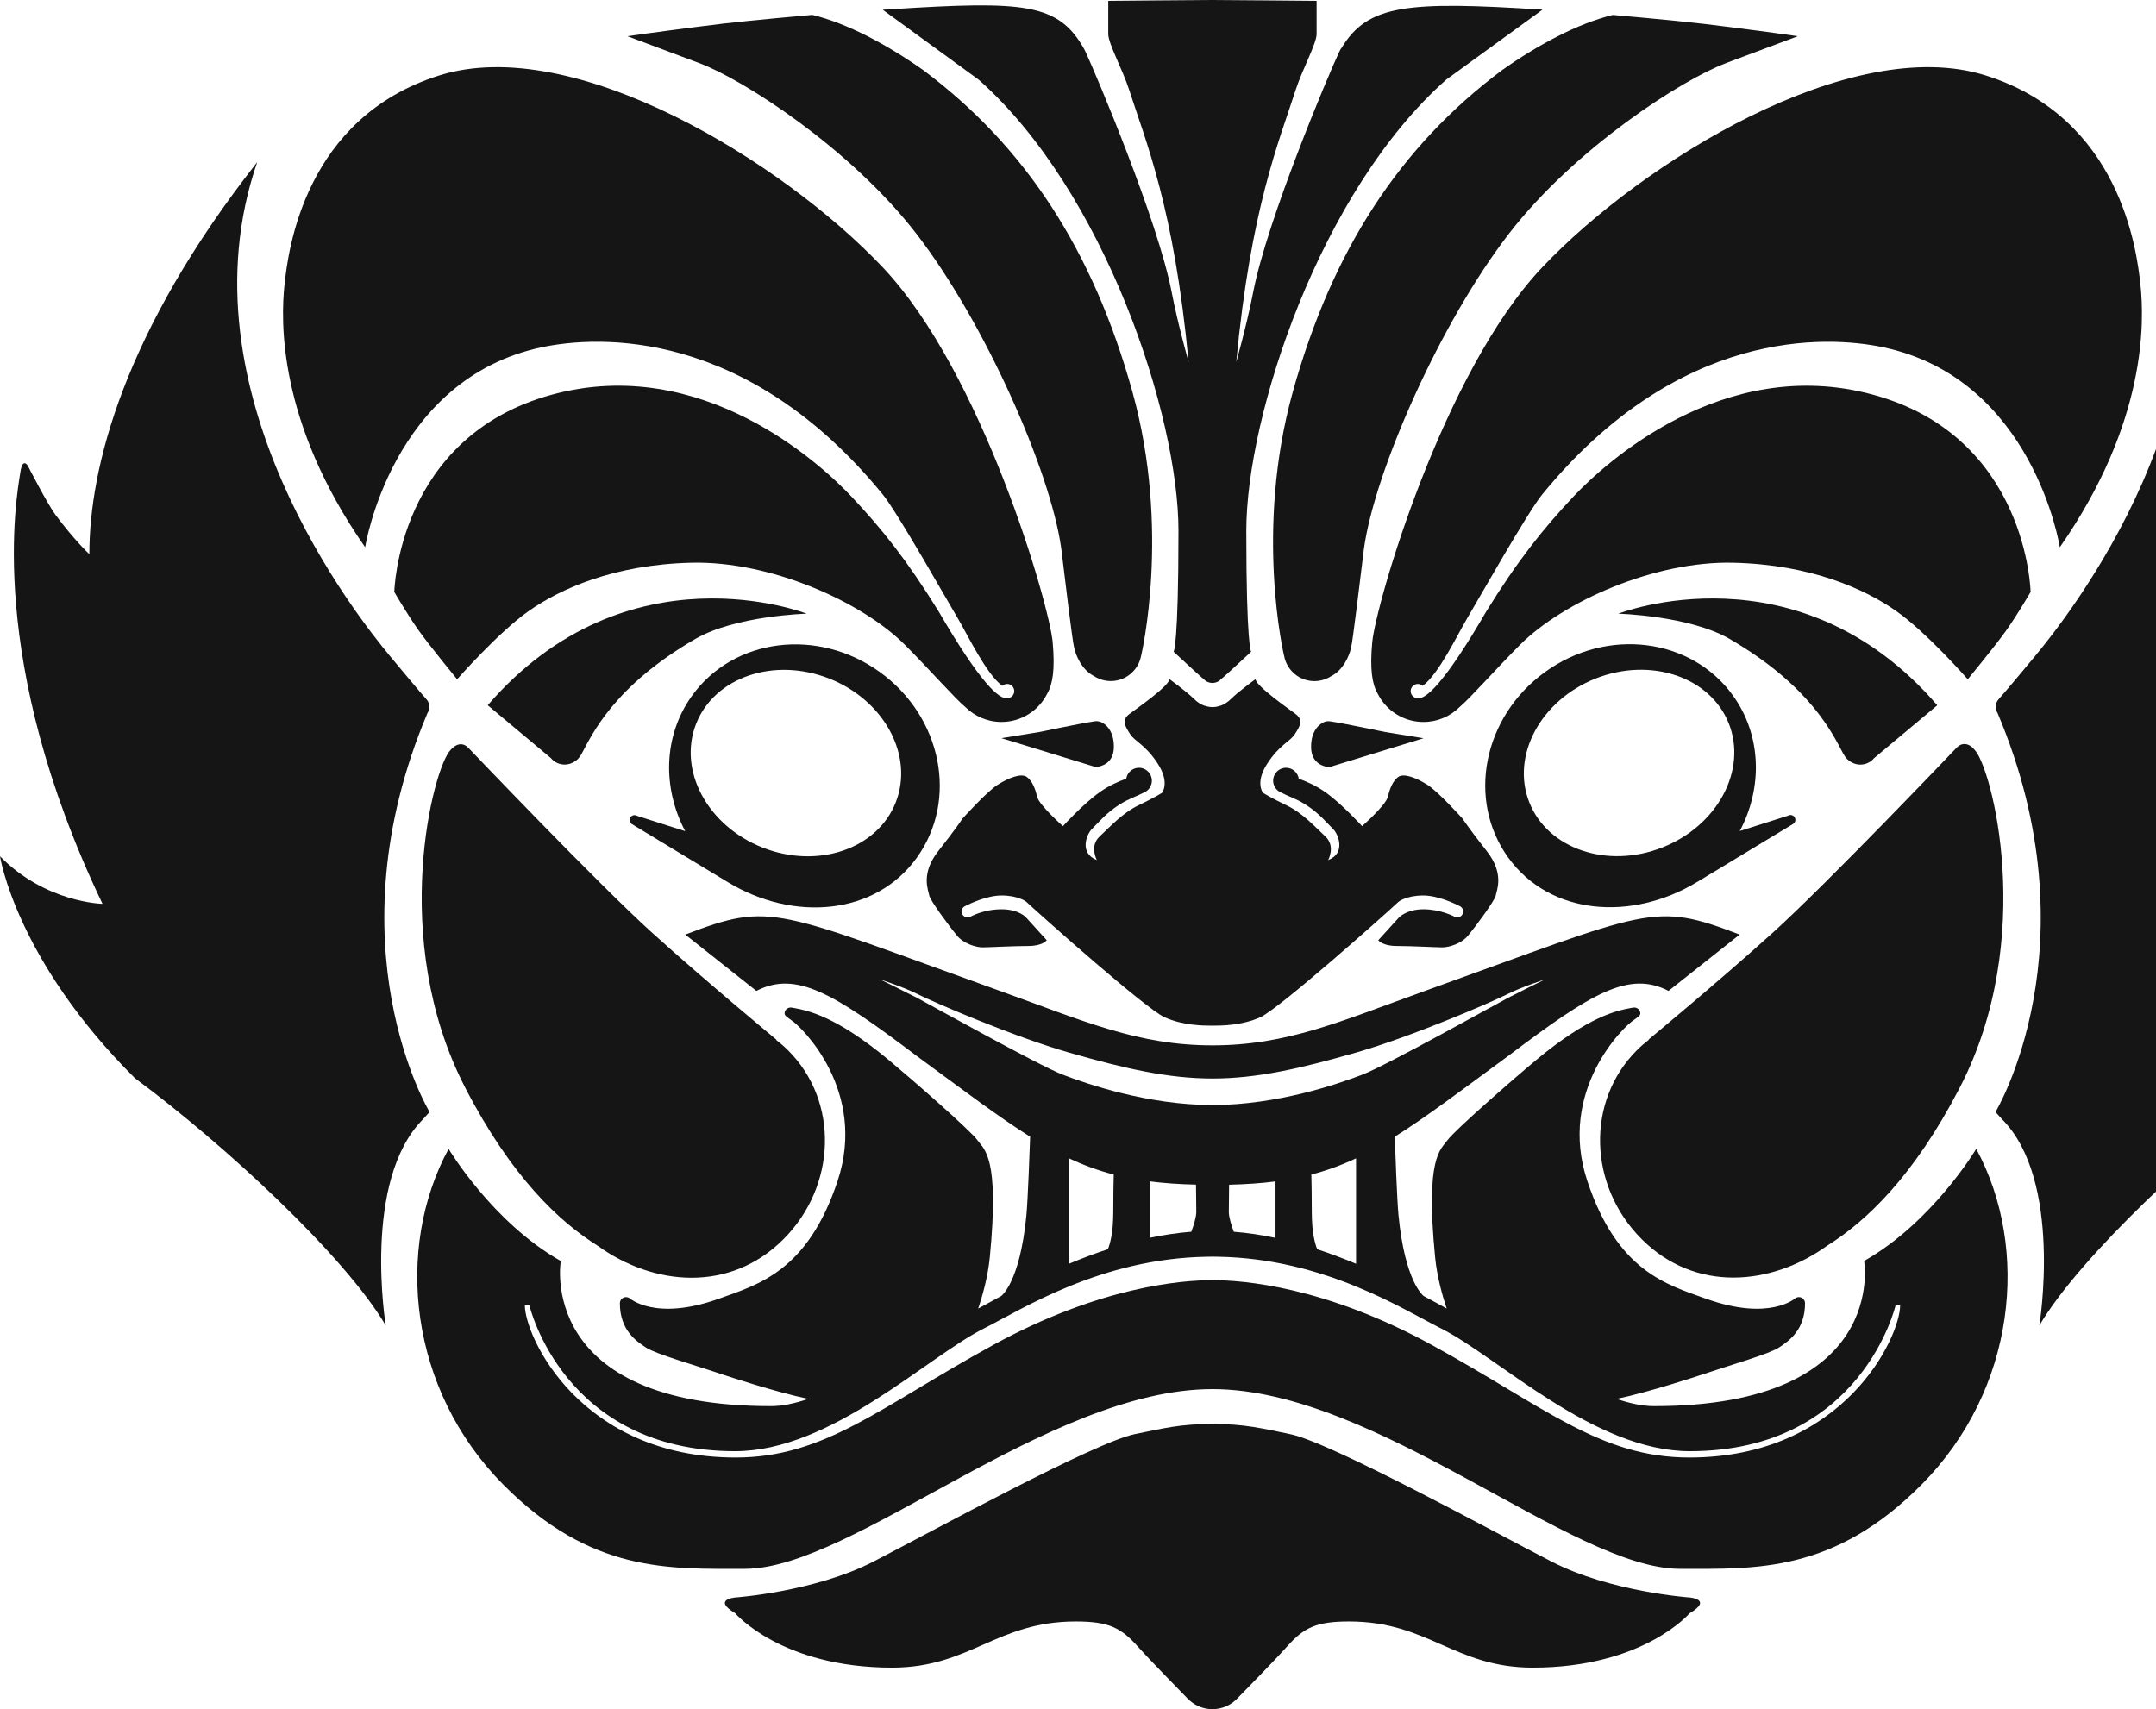 <svg width="1096" height="869" viewBox="0 0 1096 869" fill="none" xmlns="http://www.w3.org/2000/svg">
<path d="M366.788 12.112C351.036 13.991 325.456 17.418 318.953 18.409C318.953 18.409 332.084 23.343 355.557 32.117C377.73 40.396 432.131 75.245 465.742 118.723C500.302 163.419 533.851 238.938 539.466 278.68C541.572 295.939 544.937 324.305 546.011 329.219C546.898 333.348 550.016 340.677 556.189 343.773C558.625 345.342 561.536 346.271 564.674 346.271C572.354 346.271 578.734 340.739 580.076 333.43C580.076 333.43 580.076 333.41 580.096 333.389C580.096 333.389 595.312 269.596 575.595 198.97C555.611 127.332 521.381 74.584 469.293 35.627C451.331 22.951 430.934 11.906 412.972 7.57C412.972 7.57 382.561 10.233 366.809 12.092L366.788 12.112Z" fill="#161515"/>
<path d="M247.927 358.568L280.01 385.407C281.682 387.43 284.201 388.731 287.029 388.731C288.681 388.731 290.209 388.297 291.53 387.533C293.058 386.79 294.503 385.469 295.68 383.239C300.965 373.392 312.134 348.824 353.466 324.855C373.925 312.984 410.075 312.014 410.075 312.014C410.075 312.014 319.029 276.216 247.906 358.589L247.927 358.568Z" fill="#161515"/>
<path d="M560.39 367.523C559.791 367.11 559.068 366.842 558.201 366.739C557.933 366.698 557.685 366.656 557.458 366.656C556.942 366.656 556.405 366.718 555.868 366.821C549.53 367.75 528.534 372.148 528.534 372.148L509.086 375.306L556.075 389.717H556.116C556.55 389.82 557.004 389.861 557.479 389.861C557.479 389.861 557.726 389.861 558.098 389.799C558.8 389.737 559.481 389.572 560.101 389.304C562.681 388.395 566.232 386.001 566.232 379.642C566.232 372.54 563.135 368.969 560.39 367.482V367.523Z" fill="#161515"/>
<path d="M466.041 436.094C487.223 406.737 478.841 364.497 447.295 341.726C415.749 318.954 373.013 324.302 351.831 353.659C337.132 374.035 336.677 400.605 348.321 422.592L323.753 414.768C323.753 414.768 323.63 414.685 323.547 414.664C322.308 414.107 320.842 414.664 320.285 415.903C319.79 417.018 320.182 418.298 321.152 418.959L370.04 448.543C403.383 468.713 444.859 465.472 466.041 436.115V436.094ZM353.875 367.986C363.227 344.265 393.514 333.963 421.53 345.008C449.546 356.033 464.699 384.213 455.347 407.955C445.995 431.676 415.708 441.978 387.692 430.933C359.676 419.908 344.523 391.728 353.875 367.986Z" fill="#161515"/>
<path d="M215.083 569.008L218.366 565.374C218.366 565.374 167.31 480.833 217.313 362.538C217.912 361.609 218.263 360.535 218.263 359.379C218.263 357.748 217.581 356.282 216.508 355.229C216.508 355.229 213.679 352.174 198.195 333.511C182.711 314.848 90.241 199.67 130.768 82.406C62.659 169.115 45.42 238.111 45.42 281.775C45.42 281.775 37.781 274.652 28.16 261.708C24.114 256.257 14.08 236.707 14.08 236.707C14.08 236.707 11.499 232.516 10.385 239.865C8.444 252.541 -7.391 335.266 52.109 459.528C52.109 459.528 23.247 459.053 0 435.352C0 435.352 8.093 488.038 68.646 548.239C114.768 582.386 175.3 638.705 196.09 673.905C196.09 673.905 183.95 600.161 215.104 569.008H215.083Z" fill="#161515"/>
<path d="M236.575 553.191C260.049 598.486 284.287 621.155 303.92 633.438C332.349 653.898 371.018 657.304 398.208 630.115C425.418 602.905 426.533 559.922 400.706 534.116C398.765 532.175 396.742 530.42 394.636 528.789C394.636 528.707 394.636 528.624 394.636 528.562C394.636 528.562 359.085 499.164 331.441 474.183C303.796 449.182 239.073 381.24 239.073 381.24C237.422 379.444 236.224 378.391 234.098 378.391C231.476 378.391 229.101 381.24 229.101 381.24C220.451 389.642 197.163 477.177 236.596 553.212L236.575 553.191Z" fill="#161515"/>
<path d="M551.925 26.549C551.595 25.827 551.347 25.331 551.223 25.104C538.113 1.507 520.626 0.413 453.426 4.666C451.877 4.769 450.329 4.852 448.719 4.955L497.483 40.505C561.463 97.135 599.079 211.198 599.079 269.85C599.079 328.503 596.622 331.372 596.622 331.372C596.622 331.372 609.835 343.635 610.723 344.296C610.991 344.502 611.445 344.936 612.003 345.39C612.911 346.36 614.15 347.021 615.554 347.186C615.595 347.186 615.616 347.186 615.657 347.186C615.843 347.186 616.029 347.248 616.235 347.248C616.256 347.248 616.297 347.248 616.318 347.248C616.338 347.248 616.38 347.248 616.4 347.248C616.586 347.248 616.772 347.207 616.978 347.186C617.02 347.186 617.04 347.186 617.082 347.186C618.485 347.021 619.724 346.381 620.633 345.39C621.211 344.936 621.644 344.502 621.913 344.296C622.8 343.615 636.013 331.372 636.013 331.372C636.013 331.372 633.557 328.647 633.557 269.85C633.557 211.053 671.234 97.011 735.256 40.423L784.144 4.913C715.188 0.475 695.245 2.292 681.887 24.506C681.681 24.733 681.516 24.939 681.433 25.104C681.309 25.331 681.062 25.806 680.731 26.488C675.281 38.049 644.044 112.123 637.046 148.582C633.949 164.664 628.457 184.029 628.457 184.029C635.828 105.764 650.341 71.555 658.723 45.502C661.985 35.386 669.294 22.09 669.294 17.342V0.434C669.294 0.434 622.429 0 616.359 0H616.338C610.269 0 563.383 0.434 563.383 0.434V17.362C563.383 22.111 570.691 35.406 573.953 45.522C582.335 71.576 596.87 105.785 604.22 184.05C604.22 184.05 598.728 164.664 595.631 148.602C588.632 112.205 557.375 38.338 551.946 26.57L551.925 26.549Z" fill="#161515"/>
<path d="M877.278 32.128C900.751 23.374 913.882 18.419 913.882 18.419C907.379 17.408 881.778 13.981 866.047 12.123C850.315 10.265 819.884 7.602 819.884 7.602C801.922 11.937 781.524 22.982 763.563 35.658C711.454 74.615 677.245 127.363 657.26 199.001C637.544 269.648 652.759 333.42 652.759 333.42C652.759 333.42 652.759 333.441 652.78 333.462C654.101 340.77 660.481 346.303 668.182 346.303C671.299 346.303 674.21 345.374 676.667 343.805C682.84 340.708 685.957 333.379 686.845 329.25C687.898 324.316 691.263 295.95 693.389 278.711C699.005 238.97 732.554 163.43 767.114 118.754C800.725 75.276 855.125 40.427 877.298 32.148L877.278 32.128Z" fill="#161515"/>
<path d="M937.057 383.26C938.255 385.489 939.7 386.811 941.207 387.554C942.528 388.318 944.077 388.751 945.708 388.751C948.536 388.751 951.055 387.451 952.727 385.428L984.81 358.589C913.707 276.216 822.641 312.014 822.641 312.014C822.641 312.014 858.811 312.984 879.25 324.855C920.562 348.845 931.751 373.392 937.037 383.239L937.057 383.26Z" fill="#161515"/>
<path d="M740.865 466.452C740.432 466.452 740.019 466.349 739.647 466.184C739.214 465.957 732.339 462.302 723.627 462.302C714.914 462.302 711.095 466.535 711.095 466.535L700.648 478.034C700.648 478.034 702.651 480.965 710.042 480.965C717.433 480.965 730.109 481.667 733.268 481.667C736.427 481.667 742.765 479.913 746.295 475.68C749.826 471.448 760.024 457.719 760.375 455.263C760.726 452.806 764.959 444.341 755.792 432.739C746.646 421.116 743.467 416.202 743.467 416.202C743.467 416.202 731.142 402.473 725.505 398.943C719.869 395.413 713.531 392.956 710.723 395.062C707.916 397.168 706.491 401.049 705.438 405.26C704.385 409.493 692.411 420.042 692.411 420.042C692.411 420.042 682.212 408.77 673.747 402.783C668.813 399.294 663.672 397.126 660.225 395.929C659.75 392.77 657.045 390.355 653.763 390.355C650.129 390.355 647.198 393.307 647.198 396.92C647.198 399.728 648.973 402.122 651.45 403.051C654.258 404.6 658.697 405.983 663.198 408.77C670.589 413.353 674.573 418.514 677.629 421.446C680.333 424.027 684.318 433.771 675.172 437.281C675.172 437.281 679.053 430.241 673.768 425.307C668.483 420.373 662.145 413.333 654.052 409.472C645.959 405.591 642.077 403.134 642.077 403.134C642.077 403.134 637.845 398.076 644.183 388.29C650.521 378.505 655.807 377.101 658.263 373.219C660.72 369.338 662.847 366.18 658.614 363.021C654.382 359.862 638.898 349.086 638.196 345.328C638.196 345.328 629.463 351.687 625.871 355.279C623.951 357.199 622.031 358.293 620.255 358.892V358.789C620.255 358.789 618.707 359.511 616.374 359.532C614.041 359.511 612.493 358.789 612.493 358.789V358.892C610.717 358.293 608.797 357.199 606.877 355.279C603.285 351.687 594.552 345.328 594.552 345.328C593.85 349.106 578.366 359.862 574.134 363.021C569.901 366.18 572.028 369.359 574.485 373.219C576.941 377.101 582.227 378.505 588.565 388.29C594.903 398.076 590.671 403.134 590.671 403.134C590.671 403.134 586.789 405.591 578.696 409.472C570.603 413.353 564.265 420.393 558.98 425.307C553.695 430.22 557.576 437.281 557.576 437.281C548.43 433.75 552.415 424.027 555.119 421.446C558.175 418.514 562.159 413.353 569.55 408.77C574.051 405.983 578.49 404.579 581.298 403.051C583.775 402.122 585.55 399.728 585.55 396.92C585.55 393.286 582.598 390.355 578.985 390.355C575.703 390.355 572.998 392.77 572.523 395.929C569.076 397.126 563.914 399.294 559.001 402.783C550.557 408.77 540.337 420.042 540.337 420.042C540.337 420.042 528.363 409.472 527.31 405.26C526.257 401.028 524.853 397.168 522.025 395.062C519.217 392.956 512.879 395.413 507.243 398.943C501.607 402.473 489.281 416.202 489.281 416.202C489.281 416.202 486.122 421.136 476.956 432.739C467.81 444.362 472.022 452.806 472.373 455.263C472.724 457.719 482.943 471.448 486.453 475.68C489.983 479.913 496.301 481.667 499.48 481.667C502.659 481.667 515.315 480.965 522.706 480.965C530.097 480.965 532.1 478.034 532.1 478.034L521.653 466.535C521.653 466.535 518.123 462.302 509.121 462.302C500.12 462.302 493.534 465.936 493.101 466.184C492.729 466.349 492.316 466.452 491.883 466.452C490.21 466.452 488.848 465.09 488.848 463.417C488.848 462.364 489.384 461.435 490.21 460.899C490.21 460.899 490.272 460.857 490.375 460.816C490.499 460.754 490.603 460.671 490.726 460.63C492.915 459.515 501.668 455.283 509.121 455.283C517.71 455.283 521.653 458.442 521.653 458.442C529.044 465.358 582.557 513.006 592.054 517.239C601.427 521.409 611.481 521.471 616.229 521.471H616.436C621.184 521.471 631.239 521.409 640.591 517.239C650.088 513.006 703.601 465.379 710.992 458.442C710.992 458.442 714.935 455.283 723.523 455.283C730.976 455.283 739.73 459.515 741.918 460.63C742.042 460.671 742.166 460.754 742.269 460.816C742.373 460.878 742.435 460.899 742.435 460.899C743.26 461.435 743.797 462.364 743.797 463.417C743.797 465.09 742.435 466.452 740.762 466.452H740.865Z" fill="#161515"/>
<path d="M675.266 366.656C675.039 366.656 674.792 366.677 674.523 366.739C673.677 366.842 672.954 367.11 672.335 367.523C669.589 368.989 666.492 372.581 666.492 379.683C666.492 386.042 670.043 388.437 672.624 389.345C673.243 389.613 673.925 389.779 674.626 389.841C674.998 389.902 675.246 389.902 675.246 389.902C675.721 389.902 676.175 389.841 676.608 389.758H676.65L723.639 375.348L704.191 372.189C704.191 372.189 683.194 367.792 676.856 366.863C676.319 366.759 675.783 366.698 675.266 366.698V366.656Z" fill="#161515"/>
<path d="M862.704 448.465L911.592 418.881C912.562 418.22 912.955 416.94 912.459 415.825C911.902 414.586 910.436 414.029 909.197 414.586C909.115 414.628 909.053 414.669 908.991 414.71L884.423 422.514C896.067 400.548 895.613 373.957 880.913 353.581C859.731 324.223 816.974 318.876 785.449 341.648C753.903 364.419 745.521 406.659 766.703 436.016C787.885 465.373 829.362 468.594 862.704 448.444V448.465ZM811.214 344.951C839.23 333.927 869.517 344.208 878.869 367.929C888.222 391.65 873.068 419.83 845.052 430.875C817.036 441.9 786.75 431.618 777.397 407.897C768.045 384.176 783.199 355.996 811.214 344.951Z" fill="#161515"/>
<path d="M1180.66 459.528C1240.16 335.266 1224.31 252.541 1222.39 239.865C1221.27 232.516 1218.69 236.707 1218.69 236.707C1218.69 236.707 1208.66 256.237 1204.61 261.708C1195.01 274.652 1187.35 281.775 1187.35 281.775C1187.35 238.131 1170.09 169.136 1102 82.406C1142.53 199.67 1050.06 314.848 1034.58 333.511C1019.09 352.174 1016.26 355.229 1016.26 355.229C1015.19 356.282 1014.51 357.748 1014.51 359.379C1014.51 360.535 1014.86 361.629 1015.46 362.538C1065.46 480.833 1014.41 565.374 1014.41 565.374L1017.69 569.008C1048.84 600.161 1036.7 673.905 1036.7 673.905C1057.47 638.705 1118.03 582.386 1164.15 548.239C1224.7 488.038 1232.79 435.352 1232.79 435.352C1209.57 459.053 1180.68 459.528 1180.68 459.528H1180.66Z" fill="#161515"/>
<path d="M859.014 820.19C870.741 813.15 859.014 812.221 859.014 812.221C859.014 812.221 818.653 809.413 788.614 793.909C758.575 778.425 676.427 733.357 655.781 729.146C641.536 726.235 632.783 723.984 616.349 723.984C599.915 723.984 591.203 726.235 576.937 729.146C556.291 733.378 474.144 778.425 444.105 793.909C414.066 809.393 373.704 812.221 373.704 812.221C373.704 812.221 361.977 813.15 373.704 820.19C373.704 820.19 397.178 847.875 453.498 847.875C493.158 847.875 506.536 824.401 546.898 824.401C563.786 824.401 569.897 827.684 578.341 837.077C586.702 846.347 599.296 858.94 603.549 863.42C606.749 866.848 611.291 868.995 616.328 868.995C621.386 868.995 625.928 866.848 629.108 863.42C633.361 858.94 645.975 846.368 654.316 837.077C662.76 827.684 668.871 824.401 685.759 824.401C726.12 824.401 739.498 847.875 779.158 847.875C835.479 847.875 858.952 820.19 858.952 820.19H859.014Z" fill="#161515"/>
<path d="M838.124 528.7C836.018 530.331 833.974 532.086 832.054 534.027C806.227 559.854 807.341 602.836 834.552 630.026C861.763 657.236 900.411 653.809 928.839 633.35C948.473 621.066 972.69 598.398 996.184 553.103C1035.62 477.067 1012.33 389.512 1003.68 381.13C1003.68 381.13 1001.61 378.281 998.683 378.281C996.556 378.281 995.173 379.479 993.707 381.13C993.707 381.13 928.963 449.093 901.34 474.074C873.696 499.075 838.144 528.453 838.144 528.453C838.144 528.535 838.144 528.618 838.144 528.68L838.124 528.7Z" fill="#161515"/>
<path d="M947.624 641.132C947.624 641.132 960.425 714.917 840.785 714.917C835.045 714.917 828.687 713.575 821.791 711.243C838.534 707.774 864.258 699.207 864.258 699.207C879.928 693.921 899.232 688.471 904.331 685.127C909.43 681.782 917.585 676.167 917.585 662.603C917.585 660.89 916.202 659.486 914.468 659.486C913.849 659.486 913.291 659.671 912.816 659.96H912.775C912.775 659.96 899.83 671.997 867.19 660.291C847.061 653.065 822.183 646.273 806.926 600.503C791.669 554.733 825.218 521.866 830.73 518.481C832.754 516.974 833.765 516.416 833.848 515.363C833.972 513.65 832.465 512.246 830.73 512.246C830.194 512.246 828.976 512.514 828.976 512.514C822.245 513.774 807.855 516.478 780.831 539.002C768.959 548.891 739.375 574.738 735.865 579.652C732.335 584.586 724.551 588.054 729.527 639.15C730.518 649.411 733.429 659.362 735.431 665.308C731.591 663.181 727.71 661.055 723.767 658.97C723.767 658.97 714.187 652.177 710.905 617.638C710.161 609.917 709.253 584.586 709.026 577.938C724.985 567.946 742.781 554.444 766.998 536.648C809.239 504.731 828.108 493.459 848.196 503.802L884.346 475.167C840.083 458.239 839.278 462.512 723.56 504.112C681.712 519.162 654.357 531.487 616.349 531.487C578.341 531.487 550.986 519.141 509.138 504.112C393.42 462.512 392.615 458.239 348.352 475.167L384.502 503.802C404.59 493.48 423.459 504.731 465.7 536.648C489.917 554.424 507.713 567.946 523.672 577.938C523.445 584.586 522.516 609.917 521.793 617.638C518.511 652.177 508.931 658.97 508.931 658.97C505.009 661.055 501.127 663.181 497.267 665.308C499.269 659.362 502.18 649.411 503.171 639.15C508.147 588.075 500.363 584.586 496.833 579.652C493.303 574.717 463.739 548.891 451.868 539.002C424.843 516.478 410.453 513.774 403.723 512.514C403.723 512.514 402.504 512.246 401.968 512.246C400.254 512.246 398.726 513.65 398.85 515.363C398.933 516.416 399.944 516.974 401.968 518.481C407.501 521.866 441.029 554.754 425.772 600.503C410.515 646.273 385.637 653.065 365.508 660.291C332.868 671.997 319.923 659.94 319.923 659.94H319.882C319.407 659.651 318.829 659.486 318.23 659.486C316.517 659.486 315.113 660.869 315.113 662.603C315.113 676.167 323.268 681.782 328.367 685.127C333.466 688.471 352.79 693.921 368.44 699.207C368.44 699.207 394.143 707.774 410.907 711.243C404.012 713.575 397.653 714.917 391.913 714.917C272.274 714.917 285.074 641.132 285.074 641.132C250.224 621.416 228.051 584.111 228.051 584.111C200.593 634.794 207.819 706.432 255.86 754.845C300.558 799.913 340.341 797.642 378.721 797.642C433.638 797.642 532.9 706.267 616.328 706.267C699.756 706.267 799.019 797.642 853.936 797.642C892.316 797.642 932.078 799.892 976.796 754.845C1024.84 706.432 1032.06 634.815 1004.61 584.111C1004.61 584.111 982.432 621.416 947.583 641.132H947.624ZM466.257 507.374C462.211 505.268 447.429 497.98 447.429 497.98C447.429 497.98 459.568 501.903 466.794 505.598C474.02 509.294 515.207 527.069 543.43 535.162C571.569 543.234 593.68 548.354 616.39 548.354C639.1 548.354 661.191 543.213 689.351 535.162C717.594 527.069 758.781 509.294 765.987 505.598C773.212 501.903 785.352 497.98 785.352 497.98C785.352 497.98 770.57 505.247 766.523 507.374C762.477 509.479 704.752 541.727 692.592 546.372C680.473 551.017 649.629 561.773 616.555 561.835H616.494C616.494 561.835 616.432 561.835 616.39 561.835C616.349 561.835 616.328 561.835 616.287 561.835H616.225C583.151 561.773 552.286 551.017 540.188 546.372C528.049 541.727 470.304 509.479 466.257 507.374ZM689.351 588.921V642.536C682.827 639.811 676.262 637.334 669.614 635.145C668.52 632.565 666.848 626.846 666.848 616.173C666.848 608.162 666.724 601.411 666.62 597.179C674.569 595.115 681.96 592.39 689.351 588.921ZM648.411 600.648V629.385C641.371 627.878 634.29 626.805 627.208 626.268C625.949 622.923 624.669 618.856 624.669 616.193C624.669 612.106 624.772 605.189 624.814 602.34C633.443 602.134 641.227 601.597 648.411 600.668V600.648ZM608.132 616.173C608.132 618.856 606.852 622.923 605.593 626.247C598.511 626.805 591.43 627.878 584.39 629.365V600.627C591.575 601.556 599.358 602.093 607.988 602.299C608.029 605.148 608.132 612.064 608.132 616.152V616.173ZM566.16 597.179C566.057 601.411 565.933 608.162 565.933 616.173C565.933 626.867 564.261 632.565 563.167 635.145C556.539 637.313 549.954 639.811 543.43 642.536V588.921C550.8 592.39 558.212 595.115 566.16 597.179ZM858.787 741.054C813.409 741.054 785.269 715.289 727.937 683.867C673.764 654.18 632.246 650.877 616.39 650.877C600.535 650.877 559.017 654.18 504.823 683.867C447.47 715.289 419.351 741.054 373.973 741.054C295.334 741.054 266.803 679.862 266.803 663.573H269.094C269.094 663.573 286.189 737.833 373.725 737.833C422.53 737.833 471.13 689.999 500.219 675.403C519.708 665.617 559.533 639.852 613.5 638.965C613.644 638.965 615.565 638.923 616.37 638.923C617.051 638.923 619.095 638.965 619.239 638.965C673.206 639.873 713.031 665.638 732.52 675.403C761.61 689.978 810.209 737.833 859.014 737.833C946.551 737.833 963.645 663.573 963.645 663.573H965.937C965.937 679.862 937.405 741.054 858.767 741.054H858.787Z" fill="#161515"/>
<path d="M535.147 326.581C533.392 307.381 499.369 189.416 448.726 135.904C398.082 82.392 291.779 16.824 223.361 38.336C154.942 59.869 146.477 127.027 144.619 144.823C142.72 162.908 141.048 214.273 185.621 278.231C185.621 278.231 198.937 192.595 275.573 176.513C304.084 170.526 379.419 166.645 448.726 251.372C456.323 260.662 482.109 306.411 487.27 315.02C491.399 321.936 501.578 343.18 509.547 348.692C510.187 348.114 511.033 347.742 511.962 347.742C513.965 347.742 515.596 349.373 515.596 351.376C515.596 353.378 513.965 355.009 511.962 355.009C507.998 355.505 498.77 348.031 477.257 311.035C461.092 284.837 448.189 268.734 432.705 252.321C417.221 235.888 356.771 180.002 280.734 200.606C201.931 221.952 200.444 300.981 200.444 300.981C200.444 300.981 207.113 312.501 212.79 320.47C218.447 328.439 232.383 345.368 232.383 345.368C232.383 345.368 253.503 321.296 268.987 310.499C284.471 299.701 311.702 287.025 351.589 286.096C391.476 285.167 437.907 305.771 460.018 327.861C472.22 340.062 485.577 355.278 490.739 359.489C490.739 359.489 490.739 359.489 490.78 359.53C495.487 364.176 501.949 367.066 509.093 367.066C519.312 367.066 528.127 361.161 532.38 352.614C535.168 347.825 536.365 340.227 535.126 326.581H535.147Z" fill="#161515"/>
<path d="M745.446 315.026C750.608 306.396 776.394 260.668 783.991 251.378C853.298 166.651 928.612 170.532 957.144 176.519C1033.78 192.622 1047.1 278.237 1047.1 278.237C1091.69 214.279 1090 162.914 1088.1 144.829C1086.24 127.033 1077.77 59.875 1009.36 38.342C940.937 16.81 834.634 82.399 783.991 135.91C733.348 189.422 699.345 307.387 697.57 326.587C696.31 340.234 697.508 347.852 700.316 352.621C704.568 361.188 713.384 367.072 723.604 367.072C730.747 367.072 737.209 364.202 741.916 359.537C741.937 359.516 741.957 359.495 741.957 359.495C747.119 355.263 760.476 340.068 772.677 327.867C794.789 305.757 841.199 285.153 881.107 286.103C921.014 287.052 948.225 299.708 963.709 310.505C979.193 321.302 1000.31 345.374 1000.31 345.374C1000.31 345.374 1014.25 328.445 1019.91 320.476C1025.56 312.507 1032.25 300.988 1032.25 300.988C1032.25 300.988 1030.79 221.959 951.962 200.612C875.925 180.008 815.475 235.915 799.991 252.327C784.507 268.761 771.604 284.864 755.439 311.042C733.926 348.037 724.698 355.531 720.734 355.015C718.731 355.015 717.1 353.384 717.1 351.382C717.1 349.379 718.731 347.748 720.734 347.748C721.684 347.748 722.53 348.12 723.17 348.698C731.16 343.186 741.317 321.922 745.467 315.005L745.446 315.026Z" fill="#161515"/>
</svg>
